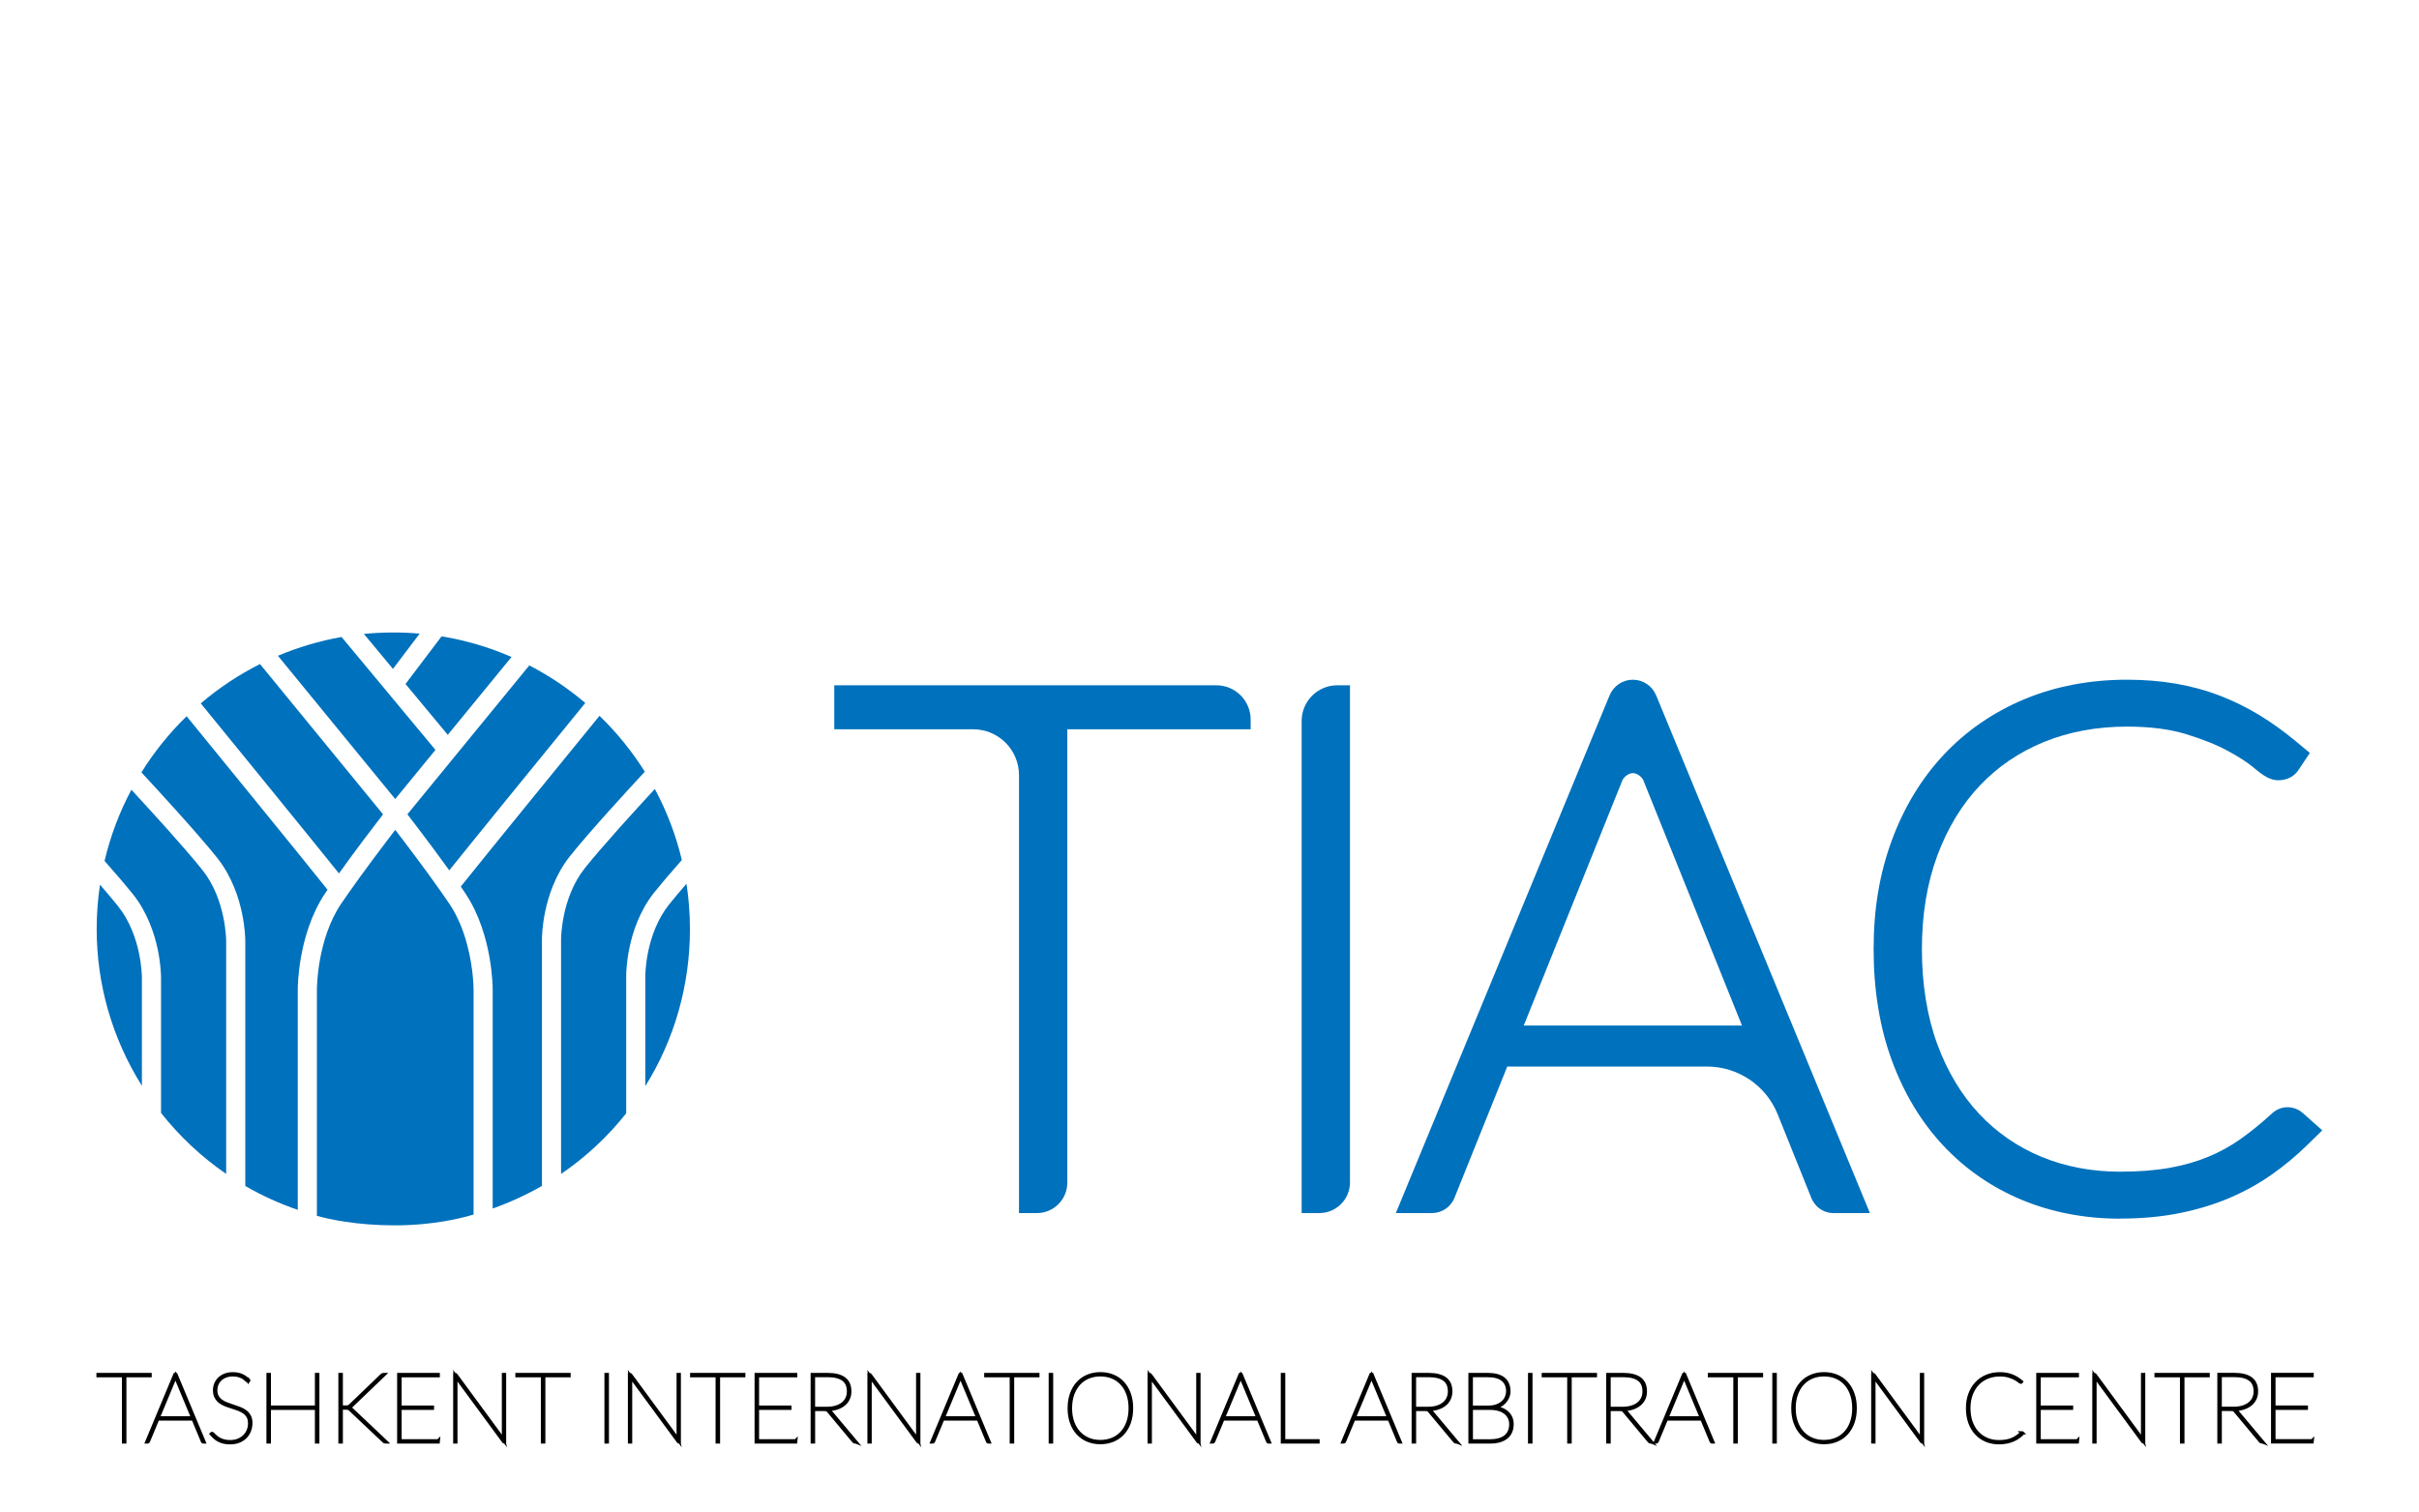 <?xml version="1.0" encoding="UTF-8"?> <svg xmlns="http://www.w3.org/2000/svg" id="_Слой_1" viewBox="0 0 1434.44 896.68"><defs><style>.cls-1{fill:#0071bc;}.cls-2{stroke:#000;stroke-miterlimit:10;stroke-width:2px;}</style></defs><path class="cls-1" d="M265.53,435.85l37.8-46.18c-13.31-5.8-27.24-9.91-41.49-12.23l-21.38,28.25,25.07,30.16Z"></path><path class="cls-1" d="M248.85,375.82c-10.91-.95-22.06-.9-33.07.18l17.24,20.74,15.83-20.92Z"></path><path class="cls-1" d="M241.58,483c.18.24.37.48.57.73l.14.18c.62.8,1.28,1.66,1.98,2.58l2.84,3.72c5.13,6.73,12.4,16.41,19.31,26.02,14.33-17.9,51.5-63.53,72.63-89.44l8.02-9.84c-10.2-8.67-21.34-16.15-33.2-22.27l-60.47,73.87-11.82,14.44Z"></path><path class="cls-1" d="M258.22,444.79l-55.67-66.97c-12.96,2.28-25.63,6.02-37.74,11.14l69.55,84.97,23.85-29.14Z"></path><path class="cls-1" d="M77.91,468.42c-7.11,13.33-12.45,27.51-15.91,42.21,7.25,8.19,12.92,14.86,16.88,19.81,8.76,10.98,12.81,23.84,14.66,32.7,1.86,8.88,1.95,15.48,1.95,16.71v.11s0,80.15,0,80.15c11.07,14,24.04,26.15,38.63,36.17v-137.88c0-1.03-.16-24.92-14.13-42.43-10.8-13.54-32.23-36.92-42.07-47.55Z"></path><path class="cls-1" d="M59.29,524.73c-1.3,8.68-1.96,17.51-1.96,26.31,0,33,9.24,64.93,26.82,92.99v-64.1c0-1.03-.17-24.93-14.13-42.43-2.72-3.41-6.32-7.7-10.73-12.78Z"></path><path class="cls-1" d="M128.84,508.9c8.76,10.98,12.81,23.84,14.66,32.69,1.86,8.88,1.95,15.48,1.95,16.71v.11s0,145.03,0,145.03c9.88,5.73,20.33,10.48,31.12,14.16v-130.6c0-1.42.09-9.03,1.92-19.34,1.82-10.29,5.8-25.23,14.42-37.99h0c.43-.63.86-1.28,1.32-1.94-13.61-17.13-70.06-86.35-83.56-102.91-10.22,9.94-19.23,21.12-26.82,33.31,8.1,8.72,32.96,35.67,45,50.76Z"></path><path class="cls-1" d="M280.83,720.37v-133.23s0-.09,0-.1c0-1.67-.23-16.82-5.73-33.08h0c-.12-.36-.25-.72-.37-1.08-.25-.72-.52-1.44-.79-2.16-.28-.72-.56-1.44-.86-2.16-.45-1.1-.93-2.18-1.41-3.22-1.56-3.35-3.32-6.48-5.22-9.3-1.47-2.17-3.11-4.56-4.9-7.1-9.46-13.48-20.85-28.49-27.17-36.72-6.66,8.68-18.77,24.66-28.46,38.56-1.01,1.45-1.98,2.86-2.89,4.19,0,0-.01.02-.02.02l-.7,1.03c-14.24,21.08-14.4,49.84-14.4,51.06v134.08c6.86,1.91,23.25,5.64,46.13,5.64s39.81-4.29,46.79-6.43Z"></path><path class="cls-1" d="M227.03,483.15s.02-.02.02-.03l.09-.12-72.96-89.13c-12.64,6.36-24.43,14.19-35.13,23.32,12.45,15.26,65.16,79.89,81.95,100.87,9.6-13.45,20.26-27.43,26.03-34.91Z"></path><path class="cls-1" d="M275.82,529.68c8.62,12.76,12.6,27.71,14.42,37.99,1.91,10.82,1.92,18.65,1.92,19.5v129.64c10.15-3.6,19.95-8.1,29.21-13.42v-146.08s0-.07,0-.11c0-1.23.09-7.82,1.95-16.7,1.85-8.85,5.9-21.71,14.66-32.69,11.7-14.66,35.16-40.16,44.38-50.09-7.58-12.09-16.6-23.21-26.87-33.15-13.17,16.15-67.69,83.01-82.26,101.29.91,1.32,1.78,2.6,2.6,3.8Z"></path><path class="cls-1" d="M371.33,578.74c0-1.23.09-7.82,1.95-16.69,1.85-8.86,5.9-21.72,14.66-32.7h0c3.86-4.84,9.37-11.31,16.39-19.26-3.5-14.67-8.88-28.82-16.02-42.12-10.77,11.64-30.95,33.72-41.47,46.91-13.97,17.51-14.13,41.38-14.13,42.38v139.03c14.65-9.98,27.62-22.05,38.62-35.96v-81.59Z"></path><path class="cls-1" d="M396.8,536.42c-13.97,17.51-14.13,41.38-14.13,42.39v65.42c17.34-27.83,26.45-59.83,26.45-93.19,0-9-.69-18.01-2.04-26.87-4.2,4.86-7.65,8.96-10.28,12.26Z"></path><path class="cls-2" d="M88.97,815.93h-15v39.3h-.68v-39.3h-15.12v-.63h30.8v.63Z"></path><path class="cls-2" d="M120.97,855.23h-.51c-.17,0-.28-.09-.34-.29l-5.56-13.35h-21.05l-5.56,13.35c-.06.19-.19.29-.4.29h-.46l16.66-39.93h.57l16.66,39.93ZM114.32,841.02l-9.84-23.61c-.1-.21-.18-.41-.24-.6-.07-.19-.14-.39-.21-.6-.08.21-.15.41-.21.6-.07.19-.15.39-.24.6l-9.84,23.61h20.59Z"></path><path class="cls-2" d="M147.29,818.95c-.06.11-.15.17-.29.17s-.29-.09-.49-.27c-.19-.18-.44-.41-.74-.68-.3-.28-.68-.57-1.13-.9-.45-.32-.98-.62-1.61-.9-.63-.28-1.35-.5-2.17-.68-.82-.18-1.76-.27-2.82-.27-1.64,0-3.09.25-4.35.76-1.27.5-2.32,1.17-3.18,2.01-.85.84-1.51,1.81-1.95,2.91-.45,1.1-.67,2.25-.67,3.45,0,1.54.3,2.82.9,3.85s1.38,1.89,2.35,2.6c.97.7,2.08,1.29,3.34,1.75,1.25.47,2.53.91,3.82,1.34,1.29.43,2.57.88,3.82,1.35,1.25.48,2.37,1.08,3.34,1.81.97.73,1.75,1.64,2.35,2.71.6,1.07.9,2.42.9,4.04s-.28,3.16-.83,4.58c-.55,1.42-1.35,2.65-2.4,3.71-1.05,1.06-2.33,1.89-3.85,2.5-1.52.61-3.25.91-5.19.91-1.35,0-2.56-.12-3.62-.36s-2.04-.58-2.92-1.03c-.88-.45-1.7-.99-2.44-1.63-.74-.64-1.45-1.36-2.14-2.18l.11-.11c.06-.06.1-.1.14-.13s.1-.04.2-.04c.11,0,.28.12.5.36.22.24.52.54.9.91.38.37.84.77,1.37,1.18.53.42,1.18.81,1.94,1.18.76.37,1.63.68,2.61.91.98.24,2.1.36,3.35.36,1.84,0,3.48-.29,4.92-.88,1.44-.59,2.65-1.38,3.65-2.38s1.76-2.16,2.28-3.49c.52-1.33.78-2.75.78-4.25,0-1.25-.2-2.34-.58-3.25-.39-.91-.92-1.7-1.58-2.35-.67-.66-1.44-1.22-2.32-1.68-.88-.47-1.83-.88-2.84-1.25-1.01-.37-2.03-.71-3.08-1.03-1.05-.31-2.07-.66-3.08-1.04-1.01-.38-1.95-.81-2.84-1.3-.88-.48-1.66-1.07-2.32-1.77-.67-.69-1.19-1.52-1.58-2.48-.39-.96-.58-2.1-.58-3.41s.24-2.5.71-3.66c.47-1.17,1.17-2.2,2.08-3.09.91-.89,2.04-1.61,3.38-2.14,1.34-.53,2.88-.8,4.61-.8,1.94,0,3.65.31,5.15.94,1.49.63,2.89,1.63,4.21,2.99l-.11.17Z"></path><path class="cls-2" d="M188.41,815.3v39.93h-.68v-19.96h-28.06v19.96h-.68v-39.93h.68v19.34h28.06v-19.34h.68Z"></path><path class="cls-2" d="M202.33,834.58h2.68c.36,0,.67,0,.93-.03.26-.02.48-.06.68-.13.2-.07.4-.17.59-.3.19-.13.39-.3.6-.51l18.59-17.85c.21-.17.38-.29.51-.36.13-.07.3-.1.51-.1h.34l-19.39,18.59c-.34.3-.62.52-.84.66-.22.13-.51.24-.87.31.34.06.64.16.88.3.25.14.5.35.77.61l20.59,19.45h-.29c-.28,0-.49-.03-.61-.09-.12-.06-.26-.16-.41-.31l-19.62-18.54c-.21-.19-.4-.36-.57-.51-.17-.15-.36-.27-.56-.36-.2-.09-.44-.15-.73-.2-.29-.05-.66-.07-1.11-.07h-2.68v20.08h-.68v-39.93h.68v19.28Z"></path><path class="cls-2" d="M259.88,854.6l-.06.63h-23.33v-39.93h23.33v.63h-22.65v18.71h19.22v.63h-19.22v19.34h22.7Z"></path><path class="cls-2" d="M299.15,815.3v39.93h-.17c-.11,0-.22-.07-.31-.2l-28.41-38.67c.02.13.03.26.03.37v38.5h-.57v-39.93h.23c.17,0,.3.08.4.23l28.26,38.47c-.02-.09-.03-.19-.03-.3v-38.4h.57Z"></path><path class="cls-2" d="M337.4,815.93h-15v39.3h-.68v-39.3h-15.12v-.63h30.8v.63Z"></path><path class="cls-2" d="M360.1,855.23h-.68v-39.93h.68v39.93Z"></path><path class="cls-2" d="M402.76,815.3v39.93h-.17c-.11,0-.22-.07-.31-.2l-28.41-38.67c.02.13.03.26.03.37v38.5h-.57v-39.93h.23c.17,0,.3.08.4.23l28.26,38.47c-.02-.09-.03-.19-.03-.3v-38.4h.57Z"></path><path class="cls-2" d="M441.01,815.93h-15v39.3h-.68v-39.3h-15.12v-.63h30.8v.63Z"></path><path class="cls-2" d="M471.84,854.6l-.06.63h-23.33v-39.93h23.33v.63h-22.65v18.71h19.22v.63h-19.22v19.34h22.7Z"></path><path class="cls-2" d="M507.46,855.23h-.46c-.15,0-.28-.01-.37-.04s-.22-.13-.37-.3l-14.94-17.91c-.15-.19-.31-.35-.47-.48-.16-.13-.34-.24-.54-.33-.2-.09-.44-.14-.71-.17s-.61-.04-1.01-.04h-6.22v19.28h-.68v-39.93h9.24c4.16,0,7.36.81,9.6,2.42,2.23,1.62,3.35,4.14,3.35,7.56,0,1.62-.31,3.08-.94,4.38-.63,1.3-1.51,2.41-2.65,3.32-1.14.91-2.5,1.63-4.09,2.14s-3.34.79-5.26.83c.19.08.36.18.51.3.15.12.3.27.46.44l15.57,18.54ZM482.36,835.38h8.04c1.96,0,3.72-.23,5.29-.7,1.57-.47,2.91-1.13,4.02-2,1.11-.86,1.97-1.92,2.57-3.17.6-1.25.9-2.66.9-4.24,0-3.25-1.06-5.63-3.17-7.14-2.11-1.51-5.14-2.27-9.1-2.27h-8.56v19.51Z"></path><path class="cls-2" d="M544.79,815.3v39.93h-.17c-.11,0-.22-.07-.31-.2l-28.41-38.67c.02.13.03.26.03.37v38.5h-.57v-39.93h.23c.17,0,.3.08.4.23l28.26,38.47c-.02-.09-.03-.19-.03-.3v-38.4h.57Z"></path><path class="cls-2" d="M586.52,855.23h-.51c-.17,0-.28-.09-.34-.29l-5.56-13.35h-21.05l-5.56,13.35c-.06.19-.19.29-.4.29h-.46l16.66-39.93h.57l16.66,39.93ZM579.87,841.02l-9.84-23.61c-.1-.21-.18-.41-.24-.6-.07-.19-.14-.39-.21-.6-.08.21-.15.41-.21.6-.07.19-.15.39-.24.6l-9.84,23.61h20.59Z"></path><path class="cls-2" d="M615.41,815.93h-15v39.3h-.68v-39.3h-15.12v-.63h30.8v.63Z"></path><path class="cls-2" d="M623.53,855.23h-.68v-39.93h.68v39.93Z"></path><path class="cls-2" d="M670.96,835.26c0,3.16-.45,5.99-1.35,8.5-.9,2.51-2.17,4.64-3.79,6.4-1.63,1.76-3.57,3.11-5.83,4.05-2.26.94-4.76,1.41-7.5,1.41s-5.2-.47-7.46-1.41c-2.25-.94-4.19-2.29-5.82-4.05-1.63-1.76-2.89-3.89-3.79-6.4s-1.35-5.34-1.35-8.5.45-5.97,1.35-8.48c.9-2.52,2.17-4.66,3.79-6.43s3.56-3.13,5.82-4.08c2.25-.95,4.74-1.43,7.46-1.43s5.24.47,7.5,1.41c2.26.94,4.21,2.3,5.83,4.06s2.89,3.91,3.79,6.43c.9,2.52,1.35,5.36,1.35,8.51ZM670.22,835.26c0-3.1-.43-5.88-1.3-8.33-.86-2.45-2.08-4.53-3.64-6.25-1.56-1.71-3.43-3.02-5.6-3.92-2.18-.9-4.58-1.35-7.2-1.35s-4.96.45-7.13,1.35c-2.17.9-4.04,2.21-5.6,3.92-1.57,1.71-2.79,3.79-3.68,6.25-.88,2.45-1.33,5.23-1.33,8.33s.44,5.87,1.33,8.31c.88,2.44,2.11,4.52,3.68,6.22,1.57,1.7,3.44,3,5.6,3.91,2.17.9,4.54,1.35,7.13,1.35s5.02-.45,7.2-1.35c2.18-.9,4.05-2.21,5.6-3.91,1.56-1.7,2.77-3.77,3.64-6.22.86-2.44,1.3-5.21,1.3-8.31Z"></path><path class="cls-2" d="M710.92,815.3v39.93h-.17c-.11,0-.22-.07-.31-.2l-28.41-38.67c.02.13.03.26.03.37v38.5h-.57v-39.93h.23c.17,0,.3.08.4.23l28.26,38.47c-.02-.09-.03-.19-.03-.3v-38.4h.57Z"></path><path class="cls-2" d="M752.64,855.23h-.51c-.17,0-.28-.09-.34-.29l-5.56-13.35h-21.05l-5.56,13.35c-.06.19-.19.29-.4.29h-.46l16.66-39.93h.57l16.66,39.93ZM746,841.02l-9.84-23.61c-.1-.21-.18-.41-.24-.6-.07-.19-.14-.39-.21-.6-.08.21-.15.41-.21.6-.07.19-.15.39-.24.6l-9.84,23.61h20.59Z"></path><path class="cls-2" d="M781.53,854.6v.63h-21.05v-39.93h.68v39.3h20.36Z"></path><path class="cls-2" d="M830.22,855.23h-.51c-.17,0-.28-.09-.34-.29l-5.56-13.35h-21.05l-5.56,13.35c-.06.19-.19.29-.4.29h-.46l16.66-39.93h.57l16.66,39.93ZM823.57,841.02l-9.84-23.61c-.1-.21-.18-.41-.24-.6-.07-.19-.14-.39-.21-.6-.08.21-.15.41-.21.6-.07.19-.15.39-.24.6l-9.84,23.61h20.59Z"></path><path class="cls-2" d="M863.84,855.23h-.46c-.15,0-.28-.01-.37-.04s-.22-.13-.37-.3l-14.94-17.91c-.15-.19-.31-.35-.47-.48-.16-.13-.34-.24-.54-.33-.2-.09-.44-.14-.71-.17s-.61-.04-1.01-.04h-6.22v19.28h-.68v-39.93h9.24c4.16,0,7.36.81,9.6,2.42,2.23,1.62,3.35,4.14,3.35,7.56,0,1.62-.31,3.08-.94,4.38-.63,1.3-1.51,2.41-2.65,3.32-1.14.91-2.5,1.63-4.09,2.14s-3.34.79-5.26.83c.19.08.36.18.51.3.15.12.3.27.46.44l15.57,18.54ZM838.74,835.38h8.04c1.96,0,3.72-.23,5.29-.7,1.57-.47,2.91-1.13,4.02-2,1.11-.86,1.97-1.92,2.57-3.17.6-1.25.9-2.66.9-4.24,0-3.25-1.06-5.63-3.17-7.14-2.11-1.51-5.14-2.27-9.1-2.27h-8.56v19.51Z"></path><path class="cls-2" d="M882.12,815.3c4.24,0,7.4.85,9.48,2.55,2.08,1.7,3.12,4.16,3.12,7.37,0,1.18-.23,2.32-.7,3.42-.47,1.1-1.11,2.09-1.93,2.97-.82.87-1.79,1.6-2.91,2.18-1.12.58-2.34.94-3.65,1.07,1.71.11,3.25.42,4.61.93,1.36.5,2.52,1.18,3.48,2.02.96.85,1.7,1.85,2.21,3.01.51,1.16.77,2.46.77,3.91,0,1.69-.29,3.19-.87,4.51-.58,1.31-1.43,2.41-2.54,3.29-1.11.88-2.47,1.55-4.08,2.01-1.61.46-3.43.68-5.46.68h-11.92v-39.93h10.38ZM872.42,815.87v18.82h9.98c2.13,0,3.94-.29,5.42-.88,1.48-.59,2.69-1.34,3.62-2.27.93-.92,1.61-1.94,2.02-3.05.42-1.11.63-2.2.63-3.27,0-2.97-.98-5.27-2.95-6.9-1.97-1.63-4.98-2.45-9.03-2.45h-9.7ZM883.66,854.66c1.92,0,3.64-.21,5.16-.63,1.52-.42,2.81-1.04,3.87-1.87,1.05-.83,1.86-1.86,2.41-3.11.55-1.25.83-2.69.83-4.32,0-1.44-.29-2.75-.87-3.92-.58-1.17-1.4-2.17-2.45-2.99s-2.34-1.46-3.85-1.9c-1.51-.44-3.19-.66-5.03-.66h-11.29v19.39h11.24Z"></path><path class="cls-2" d="M907.76,855.23h-.68v-39.93h.68v39.93Z"></path><path class="cls-2" d="M946.01,815.93h-15v39.3h-.68v-39.3h-15.12v-.63h30.8v.63Z"></path><path class="cls-2" d="M979.23,855.23h-.46c-.15,0-.28-.01-.37-.04s-.22-.13-.37-.3l-14.94-17.91c-.15-.19-.31-.35-.47-.48-.16-.13-.34-.24-.54-.33-.2-.09-.44-.14-.71-.17s-.61-.04-1.01-.04h-6.22v19.28h-.68v-39.93h9.24c4.16,0,7.36.81,9.6,2.42,2.23,1.62,3.35,4.14,3.35,7.56,0,1.62-.31,3.08-.94,4.38-.63,1.3-1.51,2.41-2.65,3.32-1.14.91-2.5,1.63-4.09,2.14s-3.34.79-5.26.83c.19.08.36.18.51.3.15.12.3.27.46.44l15.57,18.54ZM954.13,835.38h8.04c1.96,0,3.72-.23,5.29-.7,1.57-.47,2.91-1.13,4.02-2,1.11-.86,1.97-1.92,2.57-3.17.6-1.25.9-2.66.9-4.24,0-3.25-1.06-5.63-3.17-7.14-2.11-1.51-5.14-2.27-9.1-2.27h-8.56v19.51Z"></path><path class="cls-2" d="M1015.62,855.23h-.51c-.17,0-.28-.09-.34-.29l-5.56-13.35h-21.05l-5.56,13.35c-.06.19-.19.29-.4.29h-.46l16.66-39.93h.57l16.66,39.93ZM1008.98,841.02l-9.84-23.61c-.1-.21-.18-.41-.24-.6-.07-.19-.14-.39-.21-.6-.08.21-.15.41-.21.6-.07.19-.15.39-.24.6l-9.84,23.61h20.59Z"></path><path class="cls-2" d="M1044.51,815.93h-15v39.3h-.68v-39.3h-15.12v-.63h30.8v.63Z"></path><path class="cls-2" d="M1052.64,855.23h-.68v-39.93h.68v39.93Z"></path><path class="cls-2" d="M1100.07,835.26c0,3.16-.45,5.99-1.35,8.5-.9,2.51-2.17,4.64-3.79,6.4-1.63,1.76-3.57,3.11-5.83,4.05-2.26.94-4.76,1.41-7.5,1.41s-5.2-.47-7.46-1.41c-2.25-.94-4.19-2.29-5.82-4.05-1.63-1.76-2.89-3.89-3.79-6.4-.9-2.51-1.35-5.34-1.35-8.5s.45-5.97,1.35-8.48c.9-2.52,2.17-4.66,3.79-6.43s3.56-3.13,5.82-4.08c2.25-.95,4.74-1.43,7.46-1.43s5.24.47,7.5,1.41c2.26.94,4.21,2.3,5.83,4.06,1.63,1.77,2.89,3.91,3.79,6.43.9,2.52,1.35,5.36,1.35,8.51ZM1099.33,835.26c0-3.1-.43-5.88-1.3-8.33-.86-2.45-2.08-4.53-3.64-6.25-1.56-1.71-3.43-3.02-5.6-3.92-2.18-.9-4.58-1.35-7.2-1.35s-4.96.45-7.13,1.35c-2.17.9-4.04,2.21-5.6,3.92-1.57,1.71-2.79,3.79-3.68,6.25-.88,2.45-1.33,5.23-1.33,8.33s.44,5.87,1.33,8.31c.88,2.44,2.11,4.52,3.68,6.22,1.57,1.7,3.44,3,5.6,3.91,2.17.9,4.54,1.35,7.13,1.35s5.02-.45,7.2-1.35c2.18-.9,4.05-2.21,5.6-3.91,1.56-1.7,2.77-3.77,3.64-6.22.86-2.44,1.3-5.21,1.3-8.31Z"></path><path class="cls-2" d="M1140.02,815.3v39.93h-.17c-.11,0-.22-.07-.31-.2l-28.41-38.67c.02.13.03.26.03.37v38.5h-.57v-39.93h.23c.17,0,.3.08.4.23l28.26,38.47c-.02-.09-.03-.19-.03-.3v-38.4h.57Z"></path><path class="cls-2" d="M1199,849.84c.08,0,.14.03.2.09l.26.23c-.84.82-1.74,1.56-2.7,2.24-.96.68-2.01,1.25-3.15,1.74-1.14.48-2.4.87-3.76,1.14-1.37.28-2.88.41-4.53.41-2.68,0-5.15-.47-7.42-1.41-2.26-.94-4.22-2.3-5.87-4.06-1.65-1.77-2.94-3.91-3.87-6.43-.92-2.52-1.38-5.36-1.38-8.51s.46-5.82,1.38-8.33c.92-2.51,2.23-4.66,3.91-6.46,1.68-1.8,3.7-3.18,6.05-4.16,2.35-.98,4.94-1.47,7.77-1.47,1.31,0,2.55.1,3.71.3s2.26.5,3.29.9c1.04.4,2.03.89,2.98,1.47.95.58,1.88,1.25,2.8,2.01l-.11.17c-.04.08-.13.11-.28.11-.13,0-.47-.23-1.01-.68-.54-.46-1.32-.96-2.32-1.51-1.01-.55-2.26-1.06-3.75-1.51-1.49-.46-3.26-.68-5.29-.68-2.7,0-5.18.46-7.43,1.38-2.25.92-4.19,2.24-5.82,3.96-1.63,1.72-2.89,3.81-3.81,6.26-.91,2.45-1.37,5.2-1.37,8.24s.45,5.87,1.35,8.33c.9,2.45,2.15,4.53,3.75,6.25,1.6,1.71,3.48,3.02,5.66,3.92,2.18.9,4.54,1.35,7.09,1.35,1.62,0,3.06-.11,4.34-.34,1.27-.23,2.44-.56,3.49-1,1.05-.44,2.03-.97,2.94-1.61.9-.64,1.8-1.36,2.7-2.18.1-.09.17-.14.23-.14Z"></path><path class="cls-2" d="M1231.86,854.6l-.06.63h-23.33v-39.93h23.33v.63h-22.65v18.71h19.22v.63h-19.22v19.34h22.7Z"></path><path class="cls-2" d="M1271.13,815.3v39.93h-.17c-.11,0-.22-.07-.31-.2l-28.41-38.67c.02.13.03.26.03.37v38.5h-.57v-39.93h.23c.17,0,.3.08.4.23l28.26,38.47c-.02-.09-.03-.19-.03-.3v-38.4h.57Z"></path><path class="cls-2" d="M1309.37,815.93h-15v39.3h-.68v-39.3h-15.12v-.63h30.8v.63Z"></path><path class="cls-2" d="M1371.08,854.57l-.06.63h-23.33v-39.93h23.33v.63h-22.65v18.71h19.22v.63h-19.22v19.34h22.7Z"></path><path class="cls-2" d="M1341.62,855.2h-.46c-.15,0-.28-.01-.37-.04s-.22-.13-.37-.3l-14.94-17.91c-.15-.19-.31-.35-.47-.48-.16-.13-.34-.24-.54-.33-.2-.09-.44-.14-.71-.17s-.61-.04-1.01-.04h-6.22v19.28h-.68v-39.93h9.24c4.16,0,7.36.81,9.6,2.42,2.23,1.62,3.35,4.14,3.35,7.56,0,1.62-.31,3.08-.94,4.38-.63,1.3-1.51,2.41-2.65,3.32-1.14.91-2.5,1.63-4.09,2.14s-3.34.79-5.26.83c.19.08.36.18.51.3.15.12.3.27.46.44l15.57,18.54ZM1316.53,835.35h8.04c1.96,0,3.72-.23,5.29-.7,1.57-.47,2.91-1.13,4.02-2,1.11-.86,1.97-1.92,2.57-3.17.6-1.25.9-2.66.9-4.24,0-3.25-1.06-5.63-3.17-7.14-2.11-1.51-5.14-2.27-9.1-2.27h-8.56v19.51Z"></path><path class="cls-1" d="M727.5,422.86h-104.17c-1.26,0-2.27,1.02-2.27.11v280.26c0,3.42-1.02,4.43-2.27,4.43h-.41c-1.26,0-2.27-1.02-2.27-4.43v-280.26c0,.91-1.02-.11-2.27-.11h-105c-1.26,0-2.27-1.02-2.27-2.27h0c0-1.26,1.02-2.27,2.27-2.27h218.67c1.26,0,2.27,1.02,2.27,2.27h0c0,1.26-1.02,2.27-2.27,2.27Z"></path><path class="cls-1" d="M614.85,719.52h-10.6v-259.77c0-15.02-12.18-27.2-27.2-27.2h-82.34v-26.08h226.58c11.23,0,20.33,9.1,20.33,20.33v5.75h-108.72v268.92c0,9.97-8.08,18.05-18.05,18.05Z"></path><path class="cls-1" d="M788.67,707.67h-4.96v-289.36h4.96v289.36Z"></path><path class="cls-1" d="M782.33,719.52h-10.47v-291.9c0-11.68,9.47-21.16,21.16-21.16h7.5v294.86c0,10.05-8.14,18.19-18.19,18.19Z"></path><path class="cls-1" d="M1356.43,668.61c.55,0,1.03.21,1.45.62l1.86,1.65c-6.07,5.93-12.58,11.34-19.53,16.22-6.96,4.89-14.57,9.09-22.84,12.61-8.27,3.51-17.36,6.27-27.28,8.27-9.92,2-20.88,3-32.86,3-19.43,0-37.34-3.41-53.74-10.23-16.4-6.82-30.59-16.64-42.58-29.45-11.99-12.81-21.32-28.35-28.01-46.61-6.68-18.26-10.02-38.82-10.02-61.7s3.34-42.16,10.02-60.35c6.68-18.19,16.12-33.79,28.32-46.81,12.19-13.02,26.8-23.08,43.82-30.18,17.02-7.09,35.79-10.64,56.32-10.64,9.51,0,18.46.72,26.87,2.17,8.4,1.45,16.36,3.62,23.87,6.51,7.51,2.89,14.71,6.44,21.6,10.64,6.89,4.2,13.64,9.06,20.25,14.57l-.83,1.24c-.28.55-.97.83-2.07.83-.97,0-3.41-1.65-7.34-4.96-3.93-3.31-9.54-6.96-16.85-10.95-7.3-3.99-16.36-7.65-27.18-10.95-10.82-3.31-23.6-4.96-38.34-4.96-19.57,0-37.51,3.34-53.84,10.02-16.33,6.69-30.38,16.26-42.16,28.73-11.78,12.47-20.98,27.59-27.59,45.37-6.61,17.78-9.92,37.69-9.92,59.73s3.27,42.58,9.82,60.35c6.54,17.77,15.61,32.86,27.18,45.26,11.57,12.4,25.25,21.88,41.03,28.42,15.78,6.55,32.9,9.82,51.36,9.82,11.71,0,22.18-.83,31.42-2.48,9.23-1.65,17.67-4.06,25.32-7.23,7.65-3.17,14.74-7.06,21.29-11.68,6.54-4.62,13.05-9.89,19.53-15.81.69-.69,1.24-1.03,1.65-1.03Z"></path><path class="cls-1" d="M1257.22,722.83c-20.91,0-40.52-3.75-58.29-11.14-17.88-7.44-33.59-18.3-46.68-32.3-13.03-13.93-23.28-30.96-30.48-50.63-7.13-19.47-10.74-41.6-10.74-65.77s3.62-45.03,10.75-64.44c7.2-19.6,17.56-36.7,30.79-50.83,13.29-14.19,29.41-25.3,47.9-33.01,18.39-7.67,38.88-11.56,60.88-11.56,10.13,0,19.85.79,28.88,2.34,9.13,1.57,17.92,3.97,26.12,7.13,8.13,3.13,16.04,7.03,23.51,11.58,7.36,4.49,14.65,9.73,21.67,15.58l8.18,6.81-6.54,9.81c-2.46,4.02-6.91,6.4-12.12,6.4-4.88,0-8.87-2.61-14.97-7.75-3.3-2.78-8.31-6.02-14.9-9.62-6.57-3.59-14.96-6.96-24.95-10.02-9.64-2.95-21.38-4.44-34.88-4.44-17.93,0-34.53,3.08-49.36,9.14-14.68,6.01-27.48,14.73-38.04,25.9-10.63,11.25-19.07,25.17-25.1,41.36-6.09,16.37-9.18,35.07-9.18,55.6s3.06,39.88,9.09,56.26c5.96,16.2,14.28,30.09,24.72,41.27,10.36,11.1,22.78,19.7,36.9,25.56,14.26,5.92,30.01,8.91,46.82,8.91,10.96,0,20.82-.77,29.33-2.29,8.36-1.5,16.06-3.69,22.87-6.52,6.81-2.82,13.2-6.32,19-10.41,6.06-4.27,12.19-9.23,18.21-14.74,2.93-2.84,6.23-4.28,9.8-4.28s6.88,1.33,9.47,3.75l11.21,9.96-9.09,8.88c-6.5,6.35-13.56,12.22-21,17.44-7.6,5.34-16.02,9.99-25.02,13.82-8.98,3.82-18.93,6.84-29.58,8.98-10.65,2.14-22.5,3.23-35.2,3.23ZM1355.43,440.11h0s0,0,0,0Z"></path><path class="cls-1" d="M982.07,412.45c-2.32-5.63-7.76-9.29-13.8-9.29s-11.47,3.66-13.8,9.29l-126.75,307.07h21.09c6.46,0,11.87-3.83,13.99-9.84l30.99-77.08h118.41c18.46,0,35.07,11.22,41.96,28.35l19.59,48.71c2.11,6.01,7.36,9.85,13.58,9.85h21.5l-126.75-307.07ZM903.57,608.27l32.28-80.28,26.32-65.46s2.34-3.94,6.1-3.94,6.08,3.88,6.08,3.88l58.63,145.81h-129.4Z"></path></svg> 